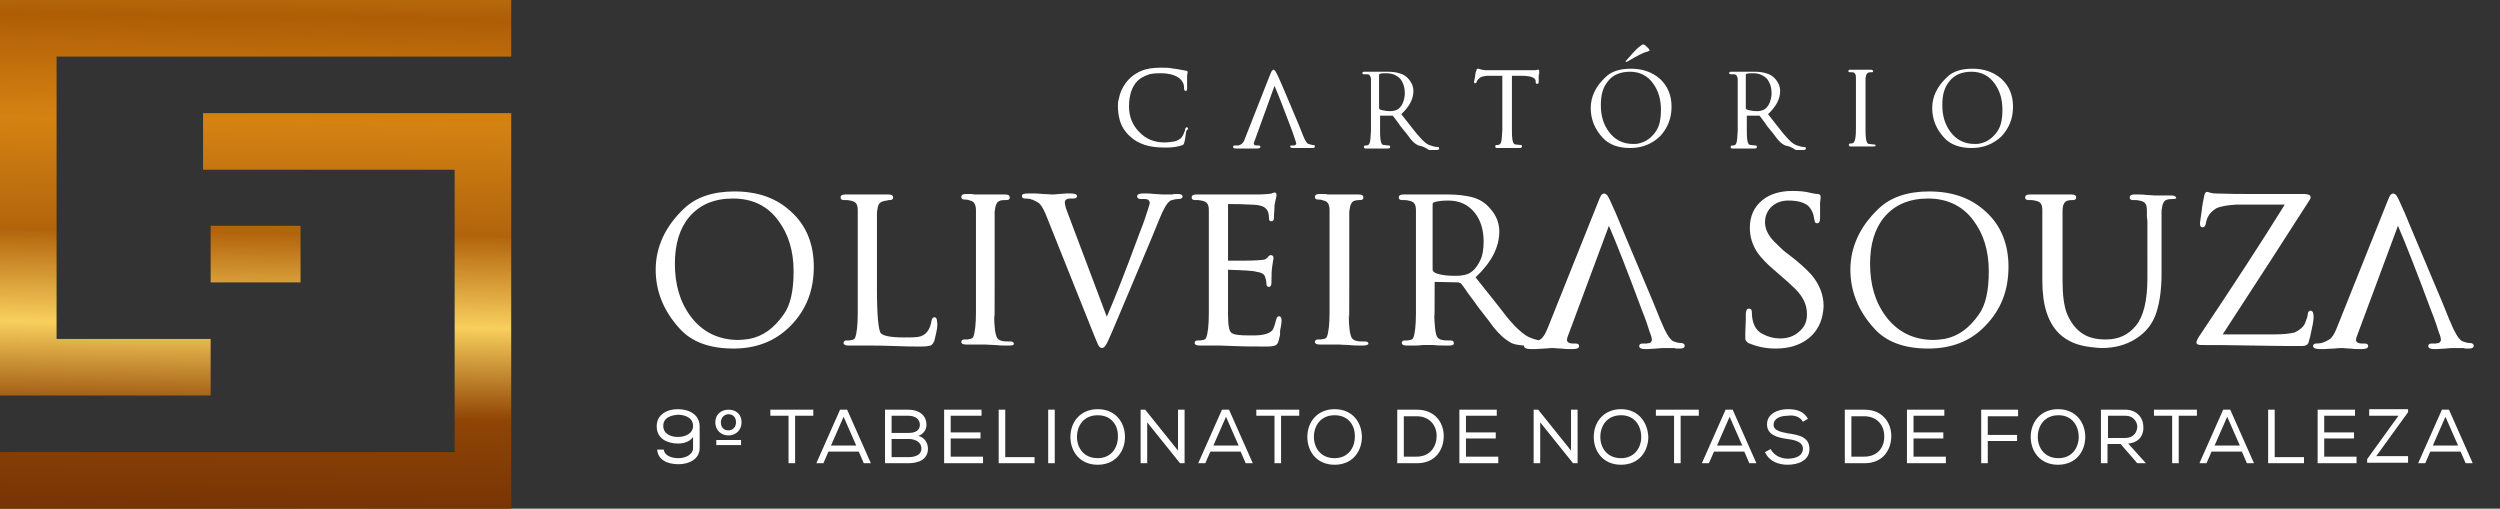 <?xml version="1.0" encoding="utf-8"?>
<!-- Generator: Adobe Illustrator 24.0.1, SVG Export Plug-In . SVG Version: 6.00 Build 0)  -->
<svg version="1.1" id="Layer_1" xmlns="http://www.w3.org/2000/svg" xmlns:xlink="http://www.w3.org/1999/xlink" x="0px" y="0px"
	 viewBox="0 0 494.9 100.7" style="enable-background:new 0 0 494.9 100.7;" xml:space="preserve">
<rect x="0" y="0" width="494.9" height="100.7" fill="#333333" stroke="none"/>
<style type="text/css">
	.st0{fill:#FFFFFF;}
	.st1{clip-path:url(#SVGID_2_);fill:url(#SVGID_3_);}
</style>
<path class="st0" d="M457.5,65.8c-0.1,0.6-0.3,1.3-0.5,2c-0.2,0.5-0.6,0.7-1.3,0.7c-2.2,0-5.5,0-10-0.1c-4.4-0.1-7.8-0.1-10-0.1
	c-0.6,0-0.9-0.2-0.9-0.5c0-0.2,0.2-0.7,0.6-1.3c6.7-10,12.3-18.6,16.9-26h-8c-0.3,0-0.9,0-1.6,0c-1.9,0.1-3.2,0.4-3.9,0.7
	c-0.5,0.3-1,0.7-1.4,1.2c-0.4,0.6-0.6,1.1-0.7,1.7c-0.1,0.6-0.3,0.9-0.7,0.9c-0.3,0-0.5-0.2-0.5-0.8c0,0.1,0.1-0.9,0.4-2.8v0v-0.1
	c0,0,0-0.1,0-0.1c0.1-0.6,0.2-1.3,0.4-2.2c0.1-0.7,0.3-1,0.6-1h0.2c0.5,0.2,1,0.3,1.5,0.3c2.7,0.1,4.7,0.1,6.1,0.1h0.7h10.9
	c0.7,0.1,1.1,0.2,1.1,0.6v0.2c0,0.1-0.1,0.2-0.2,0.4c-4.4,6.9-10.1,15.7-17.2,26.6h10.1c2.1,0,3.5-0.2,4.2-0.4c1-0.5,1.7-1.1,2-1.8
	c0.1-0.2,0.2-0.6,0.4-1.1c0.1-0.2,0.1-0.6,0.2-1c0.1-0.2,0.2-0.4,0.5-0.4c0.4,0,0.6,0.4,0.6,1.2C458,63.5,457.8,64.5,457.5,65.8
	 M430.1,39.4H430c-0.9,0-1.5,0.2-1.7,0.7c-0.2,0.3-0.3,0.8-0.4,1.6c0,0.6,0,1.4,0,2.3v10.1c0,2.9-0.3,5.5-1,7.7
	c-0.7,2.2-2,3.9-4,5.2c-2,1.3-4.3,1.9-6.9,1.9c-0.5,0-1.2-0.1-2.2-0.2c-2.5-0.3-4.5-1.1-6.1-2.6c-2.3-2.2-3.4-5.7-3.4-10.5V44.1
	c0-0.3,0-0.7,0-1.2c0-0.5,0-1,0-1.2v-0.1c0-0.6-0.1-1-0.3-1.3c-0.2-0.3-0.6-0.5-1.2-0.6c-0.1,0-0.4-0.1-0.7-0.1c-0.1,0-0.2,0-0.3,0
	h-0.3c-0.4,0-0.6-0.2-0.6-0.5c0-0.4,0.3-0.6,0.9-0.6l1.3,0c0.3,0,0.8,0,1.4,0c1.4,0,1.9,0,1.7,0c0.2,0,0.5,0,1,0c0.4,0,0.8,0,1,0
	h0.3c0.2,0,0.5,0,0.8,0c0.4,0,0.6,0,0.8,0c0.6,0,0.9,0.2,0.9,0.6c0,0.3-0.2,0.5-0.6,0.5h-0.1c-0.9,0-1.5,0.2-1.7,0.7
	c-0.2,0.3-0.3,0.8-0.3,1.6c0,0.6,0,1.4,0,2.3v11.4c0,2.8,0.3,4.9,0.8,6.3c0.8,2,1.9,3.4,3.4,4.3c1.2,0.7,2.6,1,4.4,1
	c2.5,0,4.4-0.9,5.9-2.7c1.5-1.8,2.3-4.9,2.3-9.4V44.1c0-0.3,0-0.7-0.1-1.2c0-0.5,0-1,0-1.2v-0.1c0-0.6-0.1-1-0.3-1.3
	c-0.2-0.3-0.6-0.5-1.2-0.6c-0.1,0-0.4-0.1-0.7-0.1c-0.1,0-0.2,0-0.3,0h-0.3c-0.4,0-0.6-0.2-0.6-0.5c0-0.4,0.3-0.6,0.9-0.6h0.9
	c0.4,0,0.9,0,1.6,0.1c0.7,0,1.3,0.1,1.6,0.1c0.2,0,0.5,0,0.8,0c0.4,0,0.7,0,0.9,0h0.4c0.2,0,0.4,0,0.6,0h0.6c0.6,0,0.9,0.2,0.9,0.6
	C430.7,39.3,430.5,39.4,430.1,39.4z M381.7,39.3c-3.7,0-6.6,1.2-8.7,3.7c-1.9,2.3-2.8,5.4-2.8,9.2v0c0,4.1,1,7.6,3.1,10.4
	c2.3,3.1,5.5,4.7,9.5,4.7c0.6,0,1.3-0.1,2.1-0.2c2.7-0.5,4.9-2.1,6.8-4.8c1.4-1.9,2-4.8,2-8.6c0-4-1-7.3-3-10
	C388.6,40.8,385.5,39.3,381.7,39.3z M381.7,69c-4.7,0-8.3-1.3-10.7-4c-3.1-3.4-4.7-7.3-4.7-11.6v0c0-4.5,1.9-8.6,5.6-12.1
	c2.4-2.3,5.8-3.4,10-3.4c4.6,0,8.3,1.3,11.2,4c3,2.7,4.5,6.4,4.5,10.9c0,4.7-1.5,8.5-4.5,11.6C390.2,67.5,386.4,69,381.7,69z
	 M360.8,62.3c-0.4,2.1-1.5,3.8-3.2,5c-1.6,1.1-3.6,1.7-6.1,1.7c-2,0-3.8-0.4-5.4-1.1c-0.2-0.1-0.4-0.3-0.6-0.7c0-0.2,0-0.5,0-1
	c0,0.1,0-0.9,0.1-2.9c0-0.1,0-0.3,0-0.7c0-0.3,0-0.5,0-0.6c0.1-0.6,0.2-0.9,0.6-0.9c0.4,0,0.6,0.2,0.6,0.7c0,2.1,0.7,3.6,2.1,4.3
	c1.1,0.6,2.3,0.9,3.5,0.9c1.4,0,2.7-0.4,3.7-1.3c1.1-0.9,1.6-2,1.6-3.4v-0.2c0-1.8-0.8-3.4-2.3-4.9c-0.6-0.6-1.9-1.8-3.9-3.5
	c-1.7-1.4-2.9-2.7-3.6-3.7c-1-1.5-1.5-3.1-1.5-4.9c0-2.3,0.8-4.1,2.5-5.5c1.5-1.2,3.5-1.8,5.9-1.8c1.4,0,2.6,0.1,3.7,0.4
	c0.5,0.1,0.9,0.2,1.3,0.2c0.4,0,0.6,0.2,0.6,0.5c0,0.1,0,0.2,0,0.4l-0.1,0.8c0,0.7,0,1.7,0,3c0,0.8-0.2,1.1-0.6,1.1
	c-0.3,0-0.5-0.2-0.5-0.7c0,0.1-0.1-0.2-0.2-0.9c-0.2-0.8-0.6-1.4-1.1-1.9c-0.9-0.7-2.2-1-3.9-1c-1.3,0-2.4,0.4-3.3,1.2
	c-0.8,0.8-1.3,1.8-1.3,3.1c0,1.3,0.6,2.6,1.9,3.9c1,1,1.9,1.9,2.8,2.5c2,1.5,3.5,2.9,4.5,4c1.6,1.9,2.4,4,2.4,6.2
	C361,61.1,360.9,61.7,360.8,62.3z M310.8,65.4c-0.4,1-0.6,1.6-0.6,1.8v0.2c0.1,0.4,0.5,0.6,1.1,0.6c0.1,0,0.2,0,0.3,0h0.3
	c0.5,0,0.7,0.2,0.7,0.5c0,0.4-0.4,0.6-1.3,0.6h-0.8c-0.3,0-0.8,0-1.4-0.1c-0.7,0-1.1-0.1-1.5-0.1c-0.4,0-1,0-1.8,0.1
	c-0.8,0-1.4,0.1-1.8,0.1h-1c-0.8,0-1.3-0.2-1.3-0.6c0-0.3,0.2-0.5,0.6-0.5c0.2,0,0.6,0,1.1-0.1c0.1-0.1,0.2-0.1,0.3-0.1
	c0.5-0.2,0.9-0.4,1.2-0.6c0.5-0.3,1-1,1.5-2.3l9.6-24c0.5-1.3,0.8-2,1-2.3c0.2-0.2,0.4-0.3,0.6-0.3c0.1,0,0.2,0.1,0.4,0.2
	c0.2,0.1,0.3,0.4,0.6,0.9l0.9,2c0.4,0.8,1,2.4,1.9,4.5l5.9,14c0.8,1.9,1.3,3.3,1.6,3.9c0.8,2,1.5,3.1,2.1,3.6c0.1,0,0.1,0.1,0.1,0.1
	c0.5,0.2,1.1,0.4,1.6,0.4c0.5,0,0.8,0.2,0.8,0.5c0,0.4-0.3,0.6-0.9,0.6h-0.5c-0.2,0-0.4,0-0.6-0.1h-0.8c-0.6,0-1,0-1.2,0
	c-0.3,0-0.9,0-1.6,0.1c-0.7,0-1.2,0.1-1.6,0.1h-0.7c-0.7,0-1.1-0.2-1.1-0.6c0-0.3,0.2-0.5,0.7-0.5h0.4c0.1,0,0.2,0,0.4,0
	c0.1,0,0.3-0.1,0.6-0.1c0.2-0.1,0.3-0.3,0.4-0.5l0,0v-0.2c0-0.2-0.1-0.7-0.4-1.4c-0.3-1-0.8-2.5-1.6-4.5c-2.9-7.8-5.1-13.4-6.5-16.6
	L310.8,65.4L310.8,65.4z M286.7,39.7c-1.1,0-2,0.1-2.7,0.3c-0.3,0.1-0.4,0.2-0.4,0.5v12.8c0,0.4,0.3,0.7,1,0.9
	c1,0.3,2.1,0.4,3.4,0.4h0.2c0.8,0,1.5-0.1,2.2-0.3c1.1-0.4,1.9-1.3,2.6-2.7c0.5-1,0.7-2.3,0.7-3.8c0-2.3-0.6-4.2-1.7-5.6
	C290.7,40.5,288.9,39.7,286.7,39.7z M299.2,67.9L299.2,67.9c-1.3-0.7-2.5-1.8-3.6-3.2c-0.6-0.9-1.6-2.1-2.9-3.8
	c-0.5-0.7-1.2-1.7-2.2-3c-0.5-0.8-1-1.4-1.3-1.8L289,56c-0.1,0-0.2,0-0.2-0.1l-4.8-0.1c0,0,0,0,0,0.1v0.9c0,5.3,0,7-0.1,5.1
	c0.1,2.5,0.2,4.1,0.6,4.8c0.2,0.3,0.5,0.5,1,0.6c0.4,0.1,1,0.1,1.7,0.1c0.4,0,0.6,0.2,0.6,0.5c0,0.4-0.3,0.5-0.9,0.5h-0.8
	c-0.7,0-1.5,0-2.3-0.1c-1.3,0-2,0-2.1,0c-0.8,0.1-1.3,0.1-1.4,0.1h-0.4c-0.3,0-0.6,0-0.8,0h-0.7c-0.6,0-0.9-0.2-0.9-0.5
	c0-0.3,0.2-0.5,0.5-0.5c0,0,0.1,0,0.3,0c0.1,0,0.2,0,0.3,0c0.1,0,0.3-0.1,0.6-0.1c0.3-0.1,0.5-0.2,0.6-0.5c0.3-0.8,0.5-2.4,0.5-4.8
	c0-1.5,0-3.1,0-5V44.1c0-0.3,0-0.7,0-1.2c0-0.5,0-1,0-1.2v-0.1c0-0.6-0.1-1-0.3-1.3c-0.2-0.3-0.6-0.5-1.2-0.6
	c-0.1,0-0.4-0.1-0.7-0.1c-0.1,0-0.2,0-0.3,0h-0.3c-0.4,0-0.6-0.2-0.6-0.5c0-0.4,0.3-0.6,0.9-0.6l1.3,0c0.3,0,0.8,0,1.5,0
	c1.3,0,1.8,0,1.6,0c0.3,0,0.7,0,1.2,0c0.5,0,0.9,0,1.1,0h0.2c0.2,0,0.6,0,1,0c0.4,0,0.8,0,1,0c1.8,0,3.3,0.2,4.6,0.5
	c1.6,0.4,2.8,1.2,3.7,2.3c1.2,1.3,1.8,2.9,1.8,4.5c0,3.2-1.6,6.2-4.7,9.1l4.3,5.4c1.4,1.8,2.3,3,2.9,3.6c1.4,1.6,2.6,2.5,3.5,2.9
	c1.1,0.5,2.3,0.7,3.4,0.7c0.4,0,0.6,0.2,0.6,0.5c0,0.4-0.4,0.5-1.2,0.5H303C301.3,68.4,300,68.3,299.2,67.9z M269.8,68.4h-0.8
	c-0.5,0-1.1,0-2-0.1c-0.9,0-1.6-0.1-2-0.1c-0.2,0-0.5,0-0.9,0c-0.4,0-0.7,0-0.9,0h-0.4c-0.2,0-0.5,0-0.8,0c-0.3,0-0.6,0-0.8,0
	c-0.6,0-0.9-0.2-0.9-0.5c0-0.3,0.2-0.5,0.6-0.5c0,0,0.1,0,0.3,0c0.1,0,0.2,0,0.3,0c0.1,0,0.3-0.1,0.6-0.1c0.3-0.1,0.5-0.2,0.6-0.5
	c0.3-0.8,0.5-2.4,0.5-4.8c0-1.5,0-3.1,0-5V44.1c0-0.3,0-0.7,0-1.2c0-0.5,0-1,0-1.2v-0.1c0-1.1-0.4-1.8-1.2-1.9
	c-0.1,0-0.2-0.1-0.2-0.1c-0.4-0.1-0.7-0.1-0.9-0.1c-0.4,0-0.6-0.2-0.6-0.5c0-0.4,0.3-0.6,0.9-0.6h0.7c0.3,0,0.6,0,0.9,0.1l0.4,0
	c0.2,0,0.5,0,1,0c0.4,0,0.8,0,1,0c0.2,0,0.5,0,0.9,0c0.4,0,0.7,0,0.9,0h0.4c0.2,0,0.4,0,0.8,0c0.3,0,0.6,0,0.8,0
	c0.6,0,0.9,0.2,0.9,0.6c0,0.3-0.2,0.5-0.6,0.5h-0.1c-0.9,0-1.5,0.2-1.7,0.7c-0.2,0.3-0.3,0.8-0.4,1.6c0,0.6,0,1.4,0,2.3v12.8
	c0,5.3,0,7-0.1,5.1c0,2.5,0.2,4.1,0.6,4.8c0.2,0.3,0.5,0.5,1,0.6c0.4,0.1,1,0.1,1.7,0.1c0.4,0,0.6,0.2,0.6,0.5
	C270.7,68.3,270.4,68.4,269.8,68.4z M243.1,53.4C243.1,53.4,243.1,53.4,243.1,53.4l0,8.8c0,2.1,0.2,3.4,0.7,3.7
	c0.5,0.4,1.7,0.5,3.5,0.5h0.9c2,0,3.3-0.4,3.8-1.2c0.2-0.4,0.4-1,0.6-1.8c0.1-0.5,0.3-0.8,0.6-0.8c0.3,0,0.5,0.3,0.5,0.8v0.1
	c0,0.4-0.1,1.1-0.3,2c0,0.1,0,0.2,0,0.4c0,0.2,0,0.3,0,0.4c-0.1,0.4-0.2,0.8-0.3,1.2c-0.1,0.5-0.4,0.8-0.7,0.9
	c-0.3,0.1-0.8,0.2-1.6,0.2c-2.1,0-4.3,0-6.6-0.1c-2.3-0.1-3.3-0.1-3-0.1H241c-0.1,0-0.2,0-0.3,0h-1.1c-0.3,0-0.7,0-1.1,0
	c-0.5,0-0.9,0-1.1,0c-0.6,0-0.9-0.2-0.9-0.5c0-0.3,0.2-0.5,0.5-0.5c0,0,0.1,0,0.3,0c0.1,0,0.2,0,0.3,0c0.1,0,0.3-0.1,0.6-0.1
	c0.3-0.1,0.5-0.2,0.6-0.5c0.3-0.8,0.5-2.4,0.5-4.8c0-1.5,0-3.1,0-5V44.1c0-0.3,0-0.7,0-1.2c0-0.5,0-1,0-1.2v-0.1
	c0-0.6-0.1-1-0.3-1.3c-0.2-0.3-0.6-0.5-1.2-0.6c-0.1,0-0.4-0.1-0.7-0.1c-0.1,0-0.2,0-0.3,0h-0.3c-0.4,0-0.6-0.2-0.6-0.5
	c0-0.4,0.3-0.6,0.9-0.6l1.3,0c0.3,0,0.8,0,1.5,0c1.3,0,1.8,0,1.6,0h4.5c1,0,2,0,2.8,0c0.6,0,1.5,0,2.6-0.1c0.1,0,0.4-0.1,0.7-0.1h0
	c0.1-0.1,0.1-0.1,0.2-0.1c0.1,0,0.2-0.1,0.3-0.1c0.3,0,0.4,0.2,0.4,0.6c0,0-0.1,0.6-0.4,1.9v0c0,0.3,0,1-0.1,2c0,0.3,0,0.5,0,0.6
	v0.1c-0.1,0.4-0.3,0.5-0.5,0.5c-0.4,0-0.5-0.2-0.5-0.7c0-0.2,0-0.5-0.1-0.9l-0.1-0.3c-0.2-0.5-0.6-0.9-1.2-1.1
	c-0.6-0.2-1.4-0.3-2.4-0.3c-1.5-0.1-2.6-0.1-3.4-0.1h-0.9c0,0.1,0,0.1,0,0.2v10.8c0,0.1,0,0.1,0,0.2h3.1c2,0,3.4-0.1,4.1-0.2
	c0.2-0.1,0.4-0.2,0.5-0.3l0.2-0.2c0.2-0.3,0.4-0.4,0.6-0.4c0.3,0,0.5,0.2,0.5,0.6c0,0.1-0.1,0.5-0.2,1.3c-0.2,1.1-0.2,2.2-0.2,3.4
	v0.2c0,0.5-0.2,0.8-0.5,0.8c-0.3,0-0.5-0.2-0.5-0.6c0-0.5-0.1-0.9-0.2-1.2c0-0.1-0.1-0.2-0.1-0.3c-0.2-0.5-0.8-0.8-1.7-0.9
	C248.2,53.6,246.3,53.5,243.1,53.4z M211.3,42L211.3,42l7.8,20.7c1.4-3.2,3.6-8.7,6.5-16.6c0.8-2,1.3-3.5,1.6-4.5
	c0.2-0.7,0.4-1.2,0.4-1.4v-0.2l0,0c-0.1-0.2-0.2-0.4-0.4-0.5c-0.3-0.1-0.4-0.1-0.6-0.1c-0.1,0-0.3,0-0.4,0h-0.4
	c-0.4,0-0.7-0.2-0.7-0.5c0-0.4,0.4-0.6,1.1-0.6h0.7c0.3,0,0.9,0,1.6,0.1c0.7,0,1.2,0.1,1.6,0.1c0.2,0,0.6,0,1.2,0h0.8
	c0.2-0.1,0.4-0.1,0.6-0.1h0.5c0.6,0,0.9,0.2,0.9,0.5c0,0.3-0.3,0.5-0.8,0.5c-0.5,0-1,0.1-1.6,0.3c0,0-0.1,0.1-0.1,0.1
	c-0.6,0.4-1.3,1.6-2.1,3.6c-0.3,0.7-0.8,2-1.6,3.9l-5.9,14c-0.9,2.2-1.6,3.7-1.9,4.5l-0.9,2c-0.2,0.4-0.4,0.7-0.6,0.9
	c-0.2,0.1-0.3,0.2-0.4,0.2c-0.2,0-0.4-0.1-0.6-0.3c-0.2-0.2-0.5-1-1-2.2l-9.6-24c-0.5-1.2-1-2-1.5-2.3c-0.3-0.2-0.7-0.4-1.2-0.6
	c-0.1,0-0.2,0-0.3-0.1c-0.5-0.1-0.9-0.1-1.1-0.1c-0.4,0-0.6-0.2-0.6-0.5c0-0.4,0.4-0.5,1.3-0.5h1c0.4,0,1,0,1.8,0.1
	c0.8,0,1.4,0.1,1.8,0.1c0.3,0,0.8,0,1.5-0.1c0.6,0,1.1-0.1,1.4-0.1h0.8c0.9,0,1.3,0.2,1.3,0.5c0,0.3-0.2,0.5-0.7,0.5h-0.3
	c-0.1,0-0.2,0-0.3,0c-0.6,0-1,0.2-1.1,0.6v0.2C210.8,40.4,210.9,41,211.3,42z M199.8,68.4H199c-0.5,0-1.1,0-2-0.1
	c-0.9,0-1.6-0.1-2-0.1c-0.2,0-0.5,0-0.9,0c-0.4,0-0.7,0-0.9,0h-0.4c-0.2,0-0.5,0-0.8,0c-0.3,0-0.6,0-0.8,0c-0.6,0-0.9-0.2-0.9-0.5
	c0-0.3,0.2-0.5,0.6-0.5c0,0,0.1,0,0.3,0c0.1,0,0.2,0,0.3,0c0.1,0,0.3-0.1,0.6-0.1c0.3-0.1,0.5-0.2,0.6-0.5c0.3-0.8,0.5-2.4,0.5-4.8
	c0-1.5,0-3.1,0-5V44.1c0-0.3,0-0.7,0-1.2c0-0.5,0-1,0-1.2v-0.1c0-1.1-0.4-1.8-1.2-1.9c-0.1,0-0.2-0.1-0.2-0.1
	c-0.4-0.1-0.7-0.1-0.9-0.1c-0.4,0-0.6-0.2-0.6-0.5c0-0.4,0.3-0.6,0.9-0.6h0.7c0.3,0,0.6,0,0.9,0.1l0.4,0c0.2,0,0.5,0,1,0
	c0.4,0,0.8,0,1,0c0.2,0,0.5,0,0.9,0c0.4,0,0.7,0,0.9,0h0.4c0.2,0,0.4,0,0.8,0c0.3,0,0.6,0,0.8,0c0.6,0,0.9,0.2,0.9,0.6
	c0,0.3-0.2,0.5-0.6,0.5H199c-0.9,0-1.5,0.2-1.7,0.7c-0.2,0.3-0.3,0.8-0.4,1.6c0,0.6,0,1.4,0,2.3v12.8c0,5.3,0,7-0.1,5.1
	c0,2.5,0.2,4.1,0.6,4.8c0.2,0.3,0.5,0.5,1,0.6c0.4,0.1,1,0.1,1.7,0.1c0.4,0,0.6,0.2,0.6,0.5C200.7,68.3,200.4,68.4,199.8,68.4z
	 M185,67.3c0,0.1,0,0.2-0.1,0.3c-0.2,0.4-0.4,0.7-0.7,0.8c-0.3,0.1-0.9,0.2-1.9,0.2c-1.2,0-2.9,0-5.2-0.1c-2.3-0.1-4.1-0.1-5.3-0.1
	h-0.2c-0.1,0-0.2,0-0.3,0H170c-0.1,0-0.2,0-0.3,0c-0.2,0-0.5,0-0.9,0c-0.4,0-0.7,0-0.9,0c-0.6,0-0.9-0.2-0.9-0.5
	c0-0.3,0.2-0.5,0.5-0.5c0,0,0.1,0,0.3,0c0.1,0,0.2,0,0.3,0c0.1,0,0.3-0.1,0.6-0.1c0.3-0.1,0.5-0.2,0.6-0.5c0.3-0.8,0.5-2.4,0.5-4.8
	c0-1.5,0-3.1,0-5V44.1c0-0.3,0-0.7,0-1.2c0-0.5,0-1,0-1.2v-0.1c0-0.6-0.1-1-0.3-1.3c-0.2-0.3-0.6-0.5-1.2-0.6
	c-0.1,0-0.4-0.1-0.7-0.1c-0.1,0-0.2,0-0.3,0h-0.3c-0.4,0-0.6-0.2-0.6-0.5c0-0.4,0.3-0.6,0.9-0.6l1.3,0c0.3,0,0.8,0,1.5,0
	c1.3,0,1.8,0,1.6,0c0.2,0,0.6,0,1,0c0.4,0,0.8,0,1,0h0.3c0.2,0,0.5,0,1,0c0.4,0,0.7,0,0.9,0c0.6,0,0.9,0.2,0.9,0.6
	c0,0.3-0.2,0.5-0.6,0.5c-0.2,0-0.4,0-0.6,0.1c-0.3,0-0.5,0.1-0.6,0.1c-0.5,0.1-0.8,0.3-1,0.6c-0.2,0.3-0.3,0.8-0.4,1.6
	c0,0.6,0,1.4,0,2.3v12.9c0,5.3,0.3,8.3,0.8,8.8c0.5,0.5,2,0.8,4.5,0.8c1,0,2,0,2.8-0.1c1.5-0.2,2.4-1.3,2.7-3.2
	c0.1-0.5,0.3-0.7,0.6-0.7c0.3,0,0.5,0.3,0.5,0.9C185.7,64.4,185.4,65.7,185,67.3z M145.1,39.3c-3.7,0-6.6,1.2-8.7,3.7
	c-1.9,2.3-2.8,5.4-2.8,9.2v0c0,4.1,1,7.6,3.1,10.4c2.3,3.1,5.5,4.7,9.5,4.7c0.6,0,1.3-0.1,2.1-0.2c2.7-0.5,4.9-2.1,6.8-4.8
	c1.4-1.9,2-4.8,2-8.6c0-4-1-7.3-3-10C152,40.8,149,39.3,145.1,39.3z M145.2,69c-4.7,0-8.3-1.3-10.7-4c-3.1-3.4-4.7-7.3-4.7-11.6v0
	c0-4.5,1.9-8.6,5.6-12.1c2.4-2.3,5.8-3.4,10-3.4c4.6,0,8.3,1.3,11.2,4c3,2.7,4.5,6.4,4.5,10.9c0,4.7-1.5,8.5-4.5,11.6
	C153.6,67.5,149.8,69,145.2,69z"/>
<path class="st0" d="M467,65.4c-0.4,1-0.6,1.6-0.6,1.8v0.2c0.1,0.4,0.5,0.6,1.1,0.6c0.1,0,0.2,0,0.3,0h0.3c0.5,0,0.7,0.2,0.7,0.5
	c0,0.4-0.4,0.6-1.3,0.6h-0.8c-0.3,0-0.8,0-1.4-0.1c-0.7,0-1.1-0.1-1.5-0.1c-0.4,0-1,0-1.8,0.1c-0.8,0-1.4,0.1-1.8,0.1h-1
	c-0.8,0-1.3-0.2-1.3-0.6c0-0.3,0.2-0.5,0.6-0.5c0.2,0,0.6,0,1.1-0.1c0.1-0.1,0.2-0.1,0.3-0.1c0.5-0.2,0.9-0.4,1.2-0.6
	c0.5-0.3,1-1,1.5-2.3l9.6-24c0.5-1.3,0.8-2,1-2.3c0.2-0.2,0.4-0.3,0.6-0.3c0.1,0,0.2,0.1,0.4,0.2c0.2,0.1,0.3,0.4,0.6,0.9l0.9,2
	c0.4,0.8,1,2.4,1.9,4.5l5.9,14c0.8,1.9,1.3,3.3,1.6,3.9c0.8,2,1.5,3.1,2.1,3.6c0.1,0,0.1,0.1,0.1,0.1c0.5,0.2,1.1,0.4,1.6,0.4
	c0.5,0,0.8,0.2,0.8,0.5c0,0.4-0.3,0.6-0.9,0.6h-0.5c-0.2,0-0.4,0-0.6-0.1h-0.8c-0.6,0-1,0-1.2,0c-0.3,0-0.9,0-1.6,0.1
	c-0.7,0-1.2,0.1-1.6,0.1h-0.7c-0.7,0-1.1-0.2-1.1-0.6c0-0.3,0.2-0.5,0.7-0.5h0.4c0.1,0,0.2,0,0.4,0c0.1,0,0.3-0.1,0.6-0.1
	c0.2-0.1,0.3-0.3,0.4-0.5l0,0v-0.2c0-0.2-0.1-0.7-0.4-1.4c-0.3-1-0.8-2.5-1.6-4.5c-2.9-7.8-5.1-13.4-6.5-16.6L467,65.4L467,65.4z"/>
<path class="st0" d="M486.6,88.2h-5l2.5-5.7L486.6,88.2z M483.4,81.1l-4.7,10.6h1.4l1-2.3h6l1,2.3h1.4l-4.7-10.6H483.4z M469,81.1
	v1.2h5.8l-6.2,8.6v0.7h8.1v-1.3h-6.3l6.3-8.7v-0.6H469z M458.8,91.7h7.7v-1.3h-6.4v-3.6h5.9v-1.2h-5.9v-3.3h6.1v-1.2h-7.4V91.7z
	 M450.3,81.1H449v10.6h7.1v-1.2h-5.8V81.1z M443.4,88.2h-5l2.5-5.7L443.4,88.2z M440.1,81.1l-4.7,10.6h1.4l1-2.3h6l1,2.3h1.4
	l-4.7-10.6H440.1z M430,82.3v9.4h1.3v-9.4h3.6v-1.2h-8.5v1.2H430z M420.7,86.7h-3.4v-4.4h3.5c1.5,0,2.3,1.2,2.3,2.2
	C423,85.8,422.2,86.7,420.7,86.7z M423.1,91.7h1.7l-3.5-3.9c2.2-0.2,3.1-1.7,3-3.3c0-1.7-1.2-3.4-3.6-3.4h-4.8v10.6h1.3v-3.8h2.6
	L423.1,91.7z M411.5,86.5c0,2.1-1.3,4.2-4,4.2c-2.8,0-4.1-2.1-4.1-4.2c0-2.3,1.4-4.3,4.1-4.3C410.2,82.2,411.5,84.3,411.5,86.5z
	 M407.4,81c-3.3,0-5.4,2.4-5.4,5.5c0,2.8,1.8,5.5,5.4,5.5c3.6,0,5.4-2.7,5.4-5.5C412.8,83.7,411,81,407.4,81z M392.2,81.1v10.6h1.3
	v-4.4h5.8v-1.2h-5.8v-3.7h6v-1.3H392.2z M377.5,91.7h7.7v-1.3h-6.4v-3.6h5.9v-1.2h-5.9v-3.3h6.1v-1.2h-7.4V91.7z M369,90.4h-2.5v-8
	h2.5c2.7,0,4,1.9,4,3.9C373.1,88.3,371.9,90.4,369,90.4z M365.2,81.1v10.6h3.9c3.7,0,5.3-2.7,5.3-5.4c0-2.6-1.7-5.2-5.3-5.2
	L365.2,81.1L365.2,81.1z M356.9,83.5l1-0.6c-0.9-1.6-2.4-1.9-4-1.9c-1.8,0-4.1,0.8-4.1,3c0,2.1,2,2.6,4,2.9c1.6,0.2,3.1,0.6,3.1,1.9
	c0,1.6-1.7,2-3,2c-1.3,0-2.7-0.6-3.4-1.9l-1.1,0.6c0.8,1.8,2.6,2.5,4.5,2.5c2,0,4.3-0.8,4.3-3.1c0-2.4-2.1-2.8-4.2-3.1
	c-1.6-0.3-2.9-0.6-2.9-1.7c0-1.3,1.4-1.8,2.8-1.8C355.1,82.1,356.4,82.5,356.9,83.5z M344.9,88.2h-5l2.5-5.7L344.9,88.2z
	 M341.6,81.1l-4.7,10.6h1.4l1-2.3h6l1,2.3h1.4l-4.7-10.6H341.6z M331.4,82.3v9.4h1.3v-9.4h3.6v-1.2h-8.5v1.2H331.4z M324.9,86.5
	c0,2.1-1.3,4.2-4,4.2c-2.8,0-4.1-2.1-4.1-4.2c0-2.3,1.4-4.3,4.1-4.3C323.6,82.2,324.9,84.3,324.9,86.5z M320.9,81
	c-3.3,0-5.4,2.4-5.4,5.5c0,2.8,1.8,5.5,5.4,5.5c3.6,0,5.4-2.7,5.4-5.5C326.2,83.7,324.4,81,320.9,81z M303.6,81.1v10.6h1.3v-8.1
	l6.5,8.1h0.9V81.1H311v8.1l-6.5-8.1H303.6z M288.9,91.7h7.7v-1.3h-6.4v-3.6h5.9v-1.2h-5.9v-3.3h6.1v-1.2h-7.4V91.7z M280.4,90.4
	h-2.5v-8h2.5c2.7,0,4,1.9,4,3.9C284.4,88.3,283.2,90.4,280.4,90.4z M276.6,81.1v10.6h3.9c3.7,0,5.3-2.7,5.3-5.4
	c0-2.6-1.7-5.2-5.3-5.2L276.6,81.1L276.6,81.1z M268.2,86.5c0,2.1-1.3,4.2-4,4.2c-2.8,0-4.1-2.1-4.1-4.2c0-2.3,1.4-4.3,4.1-4.3
	C267,82.2,268.3,84.3,268.2,86.5z M264.2,81c-3.3,0-5.4,2.4-5.4,5.5c0,2.8,1.8,5.5,5.4,5.5c3.6,0,5.4-2.7,5.4-5.5
	C269.6,83.7,267.8,81,264.2,81z M252.3,82.3v9.4h1.3v-9.4h3.6v-1.2h-8.5v1.2H252.3z M245.2,88.2h-5l2.5-5.7L245.2,88.2z M241.9,81.1
	l-4.7,10.6h1.4l1-2.3h6l1,2.3h1.4l-4.7-10.6H241.9z M225.8,81.1v10.6h1.3v-8.1l6.5,8.1h0.9V81.1h-1.3v8.1l-6.5-8.1H225.8z
	 M221.3,86.5c0,2.1-1.3,4.2-4,4.2c-2.8,0-4.1-2.1-4.1-4.2c0-2.3,1.4-4.3,4.1-4.3C220.1,82.2,221.4,84.3,221.3,86.5z M217.3,81
	c-3.3,0-5.4,2.4-5.4,5.5c0,2.8,1.8,5.5,5.4,5.5c3.6,0,5.4-2.7,5.4-5.5C222.7,83.7,220.9,81,217.3,81z M207.5,91.7h1.3V81.1h-1.3
	V91.7z M199,81.1h-1.3v10.6h7.1v-1.2H199V81.1z M186.9,91.7h7.7v-1.3h-6.4v-3.6h5.9v-1.2h-5.9v-3.3h6.1v-1.2h-7.4V91.7z M176.5,86.9
	h3.4c1.1,0,2.5,0.5,2.5,1.9c0,1.4-1.5,1.7-2.6,1.7h-3.3V86.9z M176.5,82.3h3.3c1.3,0,2.3,0.6,2.3,1.8c0,1.1-0.9,1.6-2.2,1.6h-3.4
	V82.3z M175.2,81.1v10.6h4.6c2,0,3.9-0.7,3.9-2.9c0-1-0.6-2.2-1.9-2.5c1-0.4,1.6-1.2,1.6-2.2c0-2-1.6-3-3.6-3H175.2z M169.5,88.2h-5
	l2.5-5.7L169.5,88.2z M166.3,81.1l-4.7,10.6h1.4l1-2.3h6l1,2.3h1.4l-4.7-10.6H166.3z M156.1,82.3v9.4h1.3v-9.4h3.6v-1.2h-8.5v1.2
	H156.1z M141.8,87.1v1h4.9v-1H141.8z M144.2,85.2c-0.9,0-1.5-0.6-1.5-1.6c0-0.9,0.7-1.6,1.5-1.6c0.9,0,1.5,0.6,1.5,1.6
	C145.7,84.5,145.1,85.2,144.2,85.2z M144.2,86.2c1.4,0,2.6-1,2.6-2.6c0-1.6-1.1-2.5-2.6-2.5c-1.4,0-2.6,0.9-2.6,2.5
	C141.6,85.2,142.8,86.2,144.2,86.2z M134.2,82.1c1.4,0,3,0.6,3,2.2c0,1.5-1.5,2.2-3,2.2c-1.4,0-2.9-0.6-2.9-2.2
	C131.3,82.7,132.8,82.2,134.2,82.1z M137.2,88.7c0,1.3-1.5,2-2.9,2c-1.5,0-2.8-0.6-2.9-1.7h-1.3c0.1,2,2,2.9,4.2,2.9
	c2.1,0,4.2-1,4.2-3.2v-4.3c0-2.4-2.2-3.4-4.3-3.4c-2.1,0-4.2,1-4.2,3.4c0,2.5,2.2,3.4,4.2,3.4c1.1,0,2.3-0.3,3-1.3V88.7z"/>
<path class="st0" d="M390.3,14.2c-1.9,0-3.4,0.6-4.4,1.9c-1,1.2-1.4,2.7-1.4,4.7v0c0,2.1,0.5,3.8,1.6,5.3c1.2,1.6,2.8,2.4,4.8,2.4
	c0.3,0,0.7,0,1.1-0.1c1.4-0.3,2.5-1.1,3.4-2.4c0.7-1,1-2.4,1-4.3c0-2-0.5-3.7-1.5-5.1C393.8,15,392.2,14.2,390.3,14.2 M390.3,29.3
	c-2.4,0-4.2-0.7-5.4-2c-1.6-1.7-2.4-3.7-2.4-5.9v0c0-2.3,1-4.3,2.9-6.1c1.2-1.2,2.9-1.7,5.1-1.7c2.3,0,4.2,0.7,5.7,2
	c1.5,1.4,2.3,3.2,2.3,5.5c0,2.4-0.8,4.3-2.3,5.9C394.6,28.5,392.7,29.3,390.3,29.3z M370.8,29h-0.4c-0.2,0-0.6,0-1,0
	c-0.5,0-0.8,0-1,0c-0.1,0-0.3,0-0.5,0c-0.2,0-0.4,0-0.5,0h-0.2c-0.1,0-0.2,0-0.4,0c-0.2,0-0.3,0-0.4,0c-0.3,0-0.4-0.1-0.4-0.3
	c0-0.2,0.1-0.3,0.3-0.3c0,0,0.1,0,0.1,0c0.1,0,0.1,0,0.1,0c0.1,0,0.2,0,0.3-0.1c0.1,0,0.2-0.1,0.3-0.3c0.2-0.4,0.3-1.2,0.3-2.5
	c0-0.7,0-1.6,0-2.5v-6.5c0-0.1,0-0.3,0-0.6c0-0.3,0-0.5,0-0.6v0c0-0.6-0.2-0.9-0.6-1c-0.1,0-0.1,0-0.1,0c-0.2,0-0.3,0-0.5,0
	c-0.2,0-0.3-0.1-0.3-0.2c0-0.2,0.1-0.3,0.4-0.3h0.4c0.1,0,0.3,0,0.4,0l0.2,0c0.1,0,0.3,0,0.5,0c0.2,0,0.4,0,0.5,0c0.1,0,0.3,0,0.5,0
	c0.2,0,0.4,0,0.5,0h0.2c0.1,0,0.2,0,0.4,0c0.2,0,0.3,0,0.4,0c0.3,0,0.5,0.1,0.5,0.3c0,0.2-0.1,0.2-0.3,0.2h-0.1
	c-0.5,0-0.7,0.1-0.9,0.4c-0.1,0.1-0.1,0.4-0.2,0.8c0,0.3,0,0.7,0,1.2v6.5c0,2.7,0,3.5,0,2.6c0,1.3,0.1,2.1,0.3,2.4
	c0.1,0.2,0.2,0.3,0.5,0.3c0.2,0,0.5,0.1,0.9,0.1c0.2,0,0.3,0.1,0.3,0.3C371.3,28.9,371.1,29,370.8,29z M347.1,14.5
	c-0.6,0-1,0-1.3,0.1c-0.1,0-0.2,0.1-0.2,0.3v6.5c0,0.2,0.2,0.3,0.5,0.4c0.5,0.1,1.1,0.2,1.7,0.2h0.1c0.4,0,0.8-0.1,1.1-0.2
	c0.5-0.2,1-0.7,1.3-1.4c0.2-0.5,0.4-1.2,0.4-1.9c0-1.2-0.3-2.1-0.9-2.9C349.1,14.9,348.2,14.5,347.1,14.5z M353.4,28.8L353.4,28.8
	c-0.7-0.3-1.3-0.9-1.8-1.6c-0.3-0.4-0.8-1.1-1.5-1.9c-0.3-0.3-0.6-0.9-1.1-1.5c-0.3-0.4-0.5-0.7-0.7-0.9l0,0c-0.1,0-0.1,0-0.1,0
	l-2.4,0c0,0,0,0,0,0v0.5c0,2.7,0,3.5,0,2.6c0,1.3,0.1,2.1,0.3,2.4c0.1,0.2,0.2,0.3,0.5,0.3c0.2,0,0.5,0.1,0.9,0.1
	c0.2,0,0.3,0.1,0.3,0.3c0,0.2-0.2,0.3-0.5,0.3h-0.4c-0.4,0-0.8,0-1.2,0c-0.7,0-1,0-1,0c-0.4,0-0.7,0-0.7,0h-0.2c-0.1,0-0.3,0-0.4,0
	h-0.4c-0.3,0-0.4-0.1-0.4-0.3c0-0.2,0.1-0.3,0.3-0.3c0,0,0.1,0,0.1,0c0.1,0,0.1,0,0.1,0c0.1,0,0.2,0,0.3-0.1c0.1,0,0.2-0.1,0.3-0.3
	c0.2-0.4,0.2-1.2,0.3-2.5c0-0.7,0-1.6,0-2.5v-6.5c0-0.1,0-0.3,0-0.6c0-0.3,0-0.5,0-0.6v0c0-0.3-0.1-0.5-0.2-0.7
	c-0.1-0.2-0.3-0.3-0.6-0.3c-0.1,0-0.2,0-0.3,0c-0.1,0-0.1,0-0.1,0h-0.2c-0.2,0-0.3-0.1-0.3-0.2c0-0.2,0.1-0.3,0.4-0.3l0.7,0
	c0.2,0,0.4,0,0.8,0c0.7,0,0.9,0,0.8,0c0.1,0,0.3,0,0.6,0c0.3,0,0.5,0,0.6,0h0.1c0.1,0,0.3,0,0.5,0c0.2,0,0.4,0,0.5,0
	c0.9,0,1.7,0.1,2.3,0.3c0.8,0.2,1.4,0.6,1.9,1.2c0.6,0.7,0.9,1.5,0.9,2.3c0,1.6-0.8,3.1-2.4,4.6l2.2,2.8c0.7,0.9,1.2,1.5,1.5,1.8
	c0.7,0.8,1.3,1.3,1.8,1.5c0.6,0.2,1.1,0.4,1.7,0.4c0.2,0,0.3,0.1,0.3,0.3c0,0.2-0.2,0.3-0.6,0.3h-1.4
	C354.5,29,353.9,28.9,353.4,28.8z M322.7,14.2c-1.9,0-3.4,0.6-4.4,1.9c-1,1.2-1.4,2.7-1.4,4.7v0c0,2.1,0.5,3.8,1.6,5.3
	c1.2,1.6,2.8,2.4,4.8,2.4c0.3,0,0.7,0,1.1-0.1c1.4-0.3,2.5-1.1,3.4-2.4c0.7-1,1-2.4,1-4.3c0-2-0.5-3.7-1.5-5.1
	C326.2,15,324.6,14.2,322.7,14.2z M322.7,29.3c-2.4,0-4.2-0.7-5.4-2c-1.6-1.7-2.4-3.7-2.4-5.9v0c0-2.3,1-4.3,2.9-6.1
	c1.2-1.2,2.9-1.7,5.1-1.7c2.3,0,4.2,0.7,5.7,2c1.5,1.4,2.3,3.2,2.3,5.5c0,2.4-0.8,4.3-2.3,5.9C327,28.5,325.1,29.3,322.7,29.3z
	 M304.6,15v0.1c0,0.1,0,0.3,0,0.6c0,0.2,0,0.4,0,0.5c0,0.3-0.1,0.4-0.3,0.4c-0.2,0-0.3-0.1-0.3-0.4l0-0.2c-0.1-0.6-0.8-0.9-2.3-1
	l-2.4,0v8.3c0,2.7,0,3.5,0,2.6c0,1.3,0.1,2.1,0.3,2.4c0.1,0.2,0.2,0.3,0.5,0.3c0.2,0,0.5,0.1,0.9,0.1c0.2,0,0.3,0.1,0.3,0.3
	c0,0.2-0.2,0.3-0.5,0.3h-0.4c-0.2,0-0.6,0-1,0c-0.5,0-0.8,0-1,0c-0.1,0-0.3,0-0.5,0c-0.2,0-0.4,0-0.5,0h-0.2c-0.1,0-0.2,0-0.4,0
	c-0.2,0-0.3,0-0.4,0c-0.3,0-0.4-0.1-0.4-0.3c0-0.2,0.1-0.3,0.3-0.3c0,0,0.1,0,0.1,0c0.1,0,0.1,0,0.1,0c0.1,0,0.2,0,0.3-0.1
	c0.1,0,0.2-0.1,0.3-0.3c0.2-0.4,0.2-1.2,0.3-2.5c0-0.7,0-1.6,0-2.5v-8.3l-2.8,0c-0.5,0-1,0.1-1.3,0.2c-0.3,0.1-0.6,0.4-0.9,0.8
	c0,0.1-0.1,0.3-0.2,0.4c-0.1,0-0.1,0.1-0.2,0.1c-0.1,0-0.2-0.1-0.2-0.3c0-0.1,0.1-0.5,0.2-1c0,0,0-0.1,0-0.1l0.1-0.6
	c0-0.2,0.1-0.3,0.1-0.4c0,0,0-0.1,0.1-0.2c0-0.2,0.1-0.3,0.3-0.3c0,0,0.2,0,0.4,0.1c0.2,0.1,0.5,0.1,1,0.2c0.1,0,0.3,0,0.6,0
	c0.2,0,0.4,0,0.5,0l7.4,0c0.4,0,0.6,0,0.6,0c0.2,0,0.4,0,0.5,0c0.1,0,0.2,0,0.3,0c0.4-0.1,0.6-0.1,0.6-0.1c0.2,0,0.2,0.1,0.2,0.4
	c0,0.1,0,0.3,0,0.5C304.6,14.7,304.6,14.9,304.6,15z M274.5,14.5c-0.6,0-1,0-1.3,0.1c-0.1,0-0.2,0.1-0.2,0.3v6.5
	c0,0.2,0.2,0.3,0.5,0.4c0.5,0.1,1.1,0.2,1.7,0.2h0.1c0.4,0,0.8-0.1,1.1-0.2c0.5-0.2,1-0.7,1.3-1.4c0.2-0.5,0.4-1.2,0.4-1.9
	c0-1.2-0.3-2.1-0.9-2.9C276.5,14.9,275.6,14.5,274.5,14.5z M280.8,28.8L280.8,28.8c-0.7-0.3-1.3-0.9-1.8-1.6
	c-0.3-0.4-0.8-1.1-1.5-1.9c-0.3-0.3-0.6-0.9-1.1-1.5c-0.3-0.4-0.5-0.7-0.7-0.9l0,0c-0.1,0-0.1,0-0.1,0l-2.4,0c0,0,0,0,0,0v0.5
	c0,2.7,0,3.5,0,2.6c0,1.3,0.1,2.1,0.3,2.4c0.1,0.2,0.2,0.3,0.5,0.3c0.2,0,0.5,0.1,0.9,0.1c0.2,0,0.3,0.1,0.3,0.3
	c0,0.2-0.2,0.3-0.5,0.3h-0.4c-0.4,0-0.8,0-1.2,0c-0.7,0-1,0-1,0c-0.4,0-0.7,0-0.7,0h-0.2c-0.1,0-0.3,0-0.4,0h-0.4
	c-0.3,0-0.4-0.1-0.4-0.3c0-0.2,0.1-0.3,0.3-0.3c0,0,0.1,0,0.1,0c0.1,0,0.1,0,0.1,0c0.1,0,0.2,0,0.3-0.1c0.1,0,0.2-0.1,0.3-0.3
	c0.2-0.4,0.2-1.2,0.3-2.5c0-0.7,0-1.6,0-2.5v-6.5c0-0.1,0-0.3,0-0.6c0-0.3,0-0.5,0-0.6v0c0-0.3-0.1-0.5-0.2-0.7
	c-0.1-0.2-0.3-0.3-0.6-0.3c-0.1,0-0.2,0-0.3,0c-0.1,0-0.1,0-0.1,0h-0.2c-0.2,0-0.3-0.1-0.3-0.2c0-0.2,0.1-0.3,0.4-0.3l0.7,0
	c0.2,0,0.4,0,0.8,0c0.7,0,0.9,0,0.8,0c0.1,0,0.3,0,0.6,0c0.3,0,0.5,0,0.6,0h0.1c0.1,0,0.3,0,0.5,0c0.2,0,0.4,0,0.5,0
	c0.9,0,1.7,0.1,2.3,0.3c0.8,0.2,1.4,0.6,1.9,1.2c0.6,0.7,0.9,1.5,0.9,2.3c0,1.6-0.8,3.1-2.4,4.6l2.2,2.8c0.7,0.9,1.2,1.5,1.5,1.8
	c0.7,0.8,1.3,1.3,1.8,1.5c0.6,0.2,1.1,0.4,1.7,0.4c0.2,0,0.3,0.1,0.3,0.3c0,0.2-0.2,0.3-0.6,0.3h-1.4
	C281.9,29,281.3,28.9,280.8,28.8z M248.5,27.5c-0.2,0.5-0.3,0.8-0.3,0.9v0.1c0.1,0.2,0.2,0.3,0.6,0.3c0,0,0.1,0,0.2,0h0.2
	c0.2,0,0.3,0.1,0.3,0.3c0,0.2-0.2,0.3-0.7,0.3h-0.4c-0.2,0-0.4,0-0.7,0c-0.3,0-0.6,0-0.7,0c-0.2,0-0.5,0-0.9,0c-0.4,0-0.7,0-0.9,0
	h-0.5c-0.4,0-0.6-0.1-0.6-0.3c0-0.2,0.1-0.3,0.3-0.3c0.1,0,0.3,0,0.6,0c0.1,0,0.1,0,0.2,0c0.2-0.1,0.4-0.2,0.6-0.3
	c0.2-0.2,0.5-0.5,0.7-1.2l4.8-12.2c0.3-0.7,0.4-1,0.5-1.1c0.1-0.1,0.2-0.2,0.3-0.2c0.1,0,0.1,0,0.2,0.1c0.1,0.1,0.2,0.2,0.3,0.4
	l0.5,1c0.2,0.4,0.5,1.2,1,2.3l3,7.1c0.4,1,0.7,1.7,0.8,2c0.4,1,0.7,1.6,1.1,1.8c0,0,0,0,0.1,0c0.3,0.1,0.5,0.2,0.8,0.2
	c0.3,0,0.4,0.1,0.4,0.3c0,0.2-0.2,0.3-0.5,0.3h-0.2c-0.1,0-0.2,0-0.3,0h-0.4c-0.3,0-0.5,0-0.6,0c-0.2,0-0.4,0-0.8,0
	c-0.4,0-0.6,0-0.8,0H256c-0.4,0-0.6-0.1-0.6-0.3c0-0.2,0.1-0.2,0.3-0.2h0.2c0,0,0.1,0,0.2,0c0.1,0,0.2,0,0.3-0.1
	c0.1-0.1,0.2-0.1,0.2-0.2l0,0v-0.1c0-0.1-0.1-0.4-0.2-0.7c-0.2-0.5-0.4-1.3-0.8-2.3c-1.5-4-2.6-6.8-3.3-8.4L248.5,27.5L248.5,27.5z
	 M234.8,26.1c-0.1,0.8-0.2,1.5-0.3,1.9c-0.1,0.2-0.1,0.4-0.1,0.4c-0.1,0.2-0.2,0.3-0.3,0.3c-0.1,0-0.1,0.1-0.2,0.1
	c-0.7,0.2-1.6,0.4-2.6,0.4c-0.3,0-0.7,0-1,0c-2.8,0-5-0.7-6.6-2.2c-1-0.9-1.8-2.1-2.1-3.5c-0.2-0.8-0.3-1.6-0.3-2.5
	c0-0.4,0-0.9,0.2-1.5c0.2-1.1,0.6-2,1.3-3c0.8-1.1,1.8-1.9,3.2-2.5c1-0.4,2.2-0.6,3.8-0.6c0.8,0,1.5,0,2,0.1c0.9,0.1,1.9,0.3,3,0.5
	c0.2,0,0.3,0.1,0.3,0.3c0-0.1,0,0.1-0.1,0.7c0,0.2,0,0.5,0,0.8c0,0.1,0,0.3,0,0.4l0,0.7c0,0.1,0,0.1,0,0.3c0,0.1,0,0.2,0,0.3
	c0,0.4-0.1,0.5-0.3,0.5c-0.2,0-0.3-0.2-0.3-0.5v-0.1c0-0.8-0.3-1.3-0.8-1.8c-0.8-0.7-2.1-1.1-3.9-1.1c-1.2,0-2.1,0.1-2.7,0.4
	c-0.7,0.3-1.3,0.6-1.8,1.1c-1.1,1.1-1.7,2.8-1.7,5.1c0,2,0.7,3.7,2,5c1.3,1.4,3,2.1,5,2.1c0.7,0,1.4-0.1,2-0.2
	c0.7-0.2,1.3-0.5,1.6-1.1c0.1-0.2,0.3-0.5,0.4-0.9c0.1-0.1,0.1-0.3,0.1-0.4c0.1-0.3,0.2-0.4,0.3-0.4c0.2,0,0.3,0.1,0.3,0.4
	C234.9,25.7,234.9,25.8,234.8,26.1z M325.6,8.9c-0.2-0.1-0.3-0.1-0.4-0.1c-0.1,0-0.3,0.2-0.6,0.4c-0.6,0.4-2,2-2.6,2.7
	c-0.1,0.1-0.2,0.2-0.2,0.3c0,0.2,0.5-0.1,0.5-0.1c0.7-0.4,2-1.2,3.2-1.7c0.3-0.1,0.8-0.2,0.9-0.3c0.1,0,0.2-0.1,0.1-0.3
	C326.2,9.4,325.8,9.1,325.6,8.9z"/>
<g>
	<defs>
		<path id="SVGID_1_" d="M40.2,33.6V22.4h61v78.3H0V89.5h73v0h17V33.6H40.2z M41.7,55.9h17.8V44.7H41.7V55.9z M101.2,11.2V0H0v67.1
			v11.2v0h41.7V67.1H11.2V11.2H101.2z"/>
	</defs>
	<clipPath id="SVGID_2_">
		<use xlink:href="#SVGID_1_"  style="overflow:visible;"/>
	</clipPath>
	<linearGradient id="SVGID_3_" gradientUnits="userSpaceOnUse" x1="49.839" y1="100.66" x2="51.758" y2="-29.32">
		<stop  offset="0" style="stop-color:#773405"/>
		<stop  offset="0.14" style="stop-color:#904505"/>
		<stop  offset="0.28" style="stop-color:#F8CF5D"/>
		<stop  offset="0.42" style="stop-color:#B2640C"/>
		<stop  offset="0.59" style="stop-color:#D48312"/>
		<stop  offset="0.75" style="stop-color:#AF5D06"/>
		<stop  offset="1" style="stop-color:#EFBE2F"/>
	</linearGradient>
	<rect class="st1" width="101.2" height="100.7"/>
</g>
</svg>
